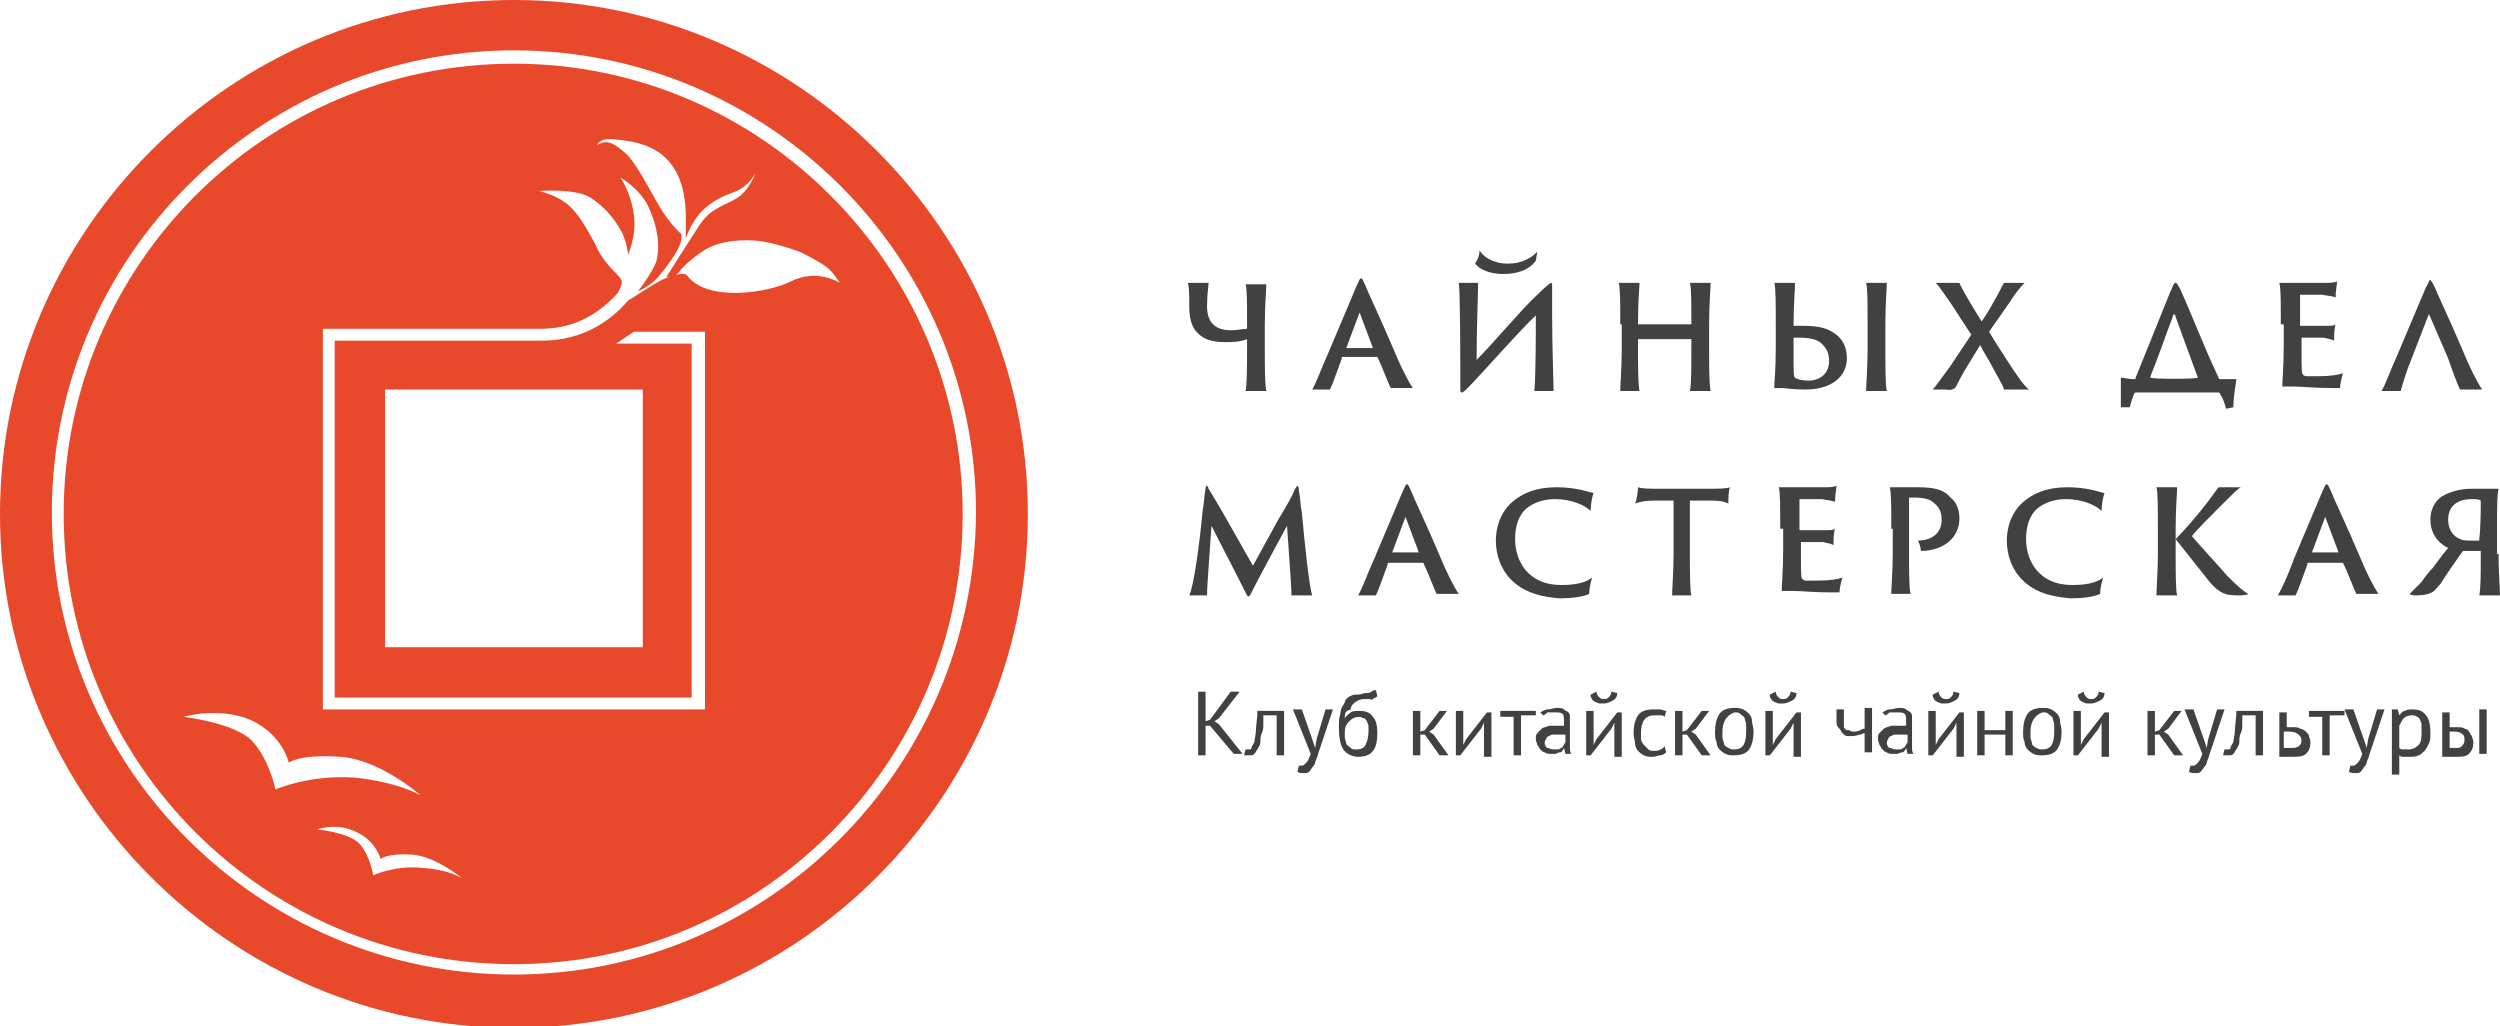 <?xml version="1.0" encoding="UTF-8"?> <!-- Generator: Adobe Illustrator 25.2.3, SVG Export Plug-In . SVG Version: 6.00 Build 0) --> <svg xmlns="http://www.w3.org/2000/svg" xmlns:xlink="http://www.w3.org/1999/xlink" id="Layer_1" x="0px" y="0px" viewBox="0 0 168.8 69.3" style="enable-background:new 0 0 168.8 69.3;" xml:space="preserve"> <style type="text/css"> .st0{fill:#414141;} .st1{fill:#E9492B;} </style> <g> <g> <g> <path class="st0" d="M81.7,49h-0.3v2h-0.5v-4.3h0.5v2l0.3-0.1l1.4-1.9h0.6l-1.4,1.8l-0.3,0.2l0.3,0.2l1.6,2h-0.6L81.7,49z"></path> <path class="st0" d="M86.2,48.3h-0.9c0,0.2,0,0.4,0,0.6s0,0.4-0.1,0.6s-0.1,0.4-0.1,0.6c0,0.2-0.1,0.3-0.2,0.5 c-0.1,0.1-0.1,0.2-0.2,0.3c-0.1,0.1-0.2,0.1-0.3,0.1c-0.1,0-0.1,0-0.2,0c-0.1,0-0.1,0-0.2,0l0.1-0.4c0,0,0.1,0,0.2,0 c0.1,0,0.2,0,0.2-0.1s0.1-0.2,0.2-0.4c0-0.2,0.1-0.5,0.1-0.8c0-0.3,0.1-0.8,0.1-1.3h1.8v3h-0.5V48.3z"></path> <path class="st0" d="M88.6,49.9l0.2,0.6h0l0.1-0.6l0.6-2H90l-0.9,2.7c-0.1,0.2-0.1,0.4-0.2,0.6s-0.1,0.4-0.2,0.5 s-0.2,0.3-0.3,0.4c-0.1,0.1-0.2,0.1-0.4,0.1c-0.1,0-0.3,0-0.4-0.1l0.1-0.4c0.1,0,0.1,0,0.2,0c0.1,0,0.2-0.1,0.3-0.2 s0.2-0.3,0.3-0.6l-1.2-3h0.6L88.6,49.9z"></path> <path class="st0" d="M90.8,48.5c0.1-0.2,0.3-0.3,0.4-0.4s0.4-0.1,0.6-0.1c0.4,0,0.7,0.1,0.9,0.4c0.2,0.2,0.3,0.6,0.3,1.1 c0,0.5-0.1,1-0.3,1.2c-0.2,0.3-0.6,0.4-1,0.4c-0.4,0-0.8-0.2-1-0.5c-0.2-0.3-0.3-0.8-0.3-1.5c0-0.3,0-0.6,0.1-0.9 c0-0.2,0.1-0.5,0.2-0.6s0.1-0.3,0.2-0.4c0.1-0.1,0.2-0.2,0.3-0.2c0.1-0.1,0.3-0.1,0.4-0.1c0.1,0,0.3,0,0.5-0.1 c0.2,0,0.4,0,0.5-0.1s0.2-0.1,0.3-0.1l0.1,0.4c0,0-0.1,0.1-0.1,0.1c0,0-0.1,0-0.2,0.1s-0.2,0-0.2,0c-0.1,0-0.2,0-0.3,0 c-0.2,0-0.3,0-0.5,0.1s-0.2,0.1-0.3,0.2c-0.1,0.1-0.2,0.2-0.2,0.4C90.8,48,90.8,48.2,90.8,48.5L90.8,48.5z M90.8,49.4 c0,0.2,0,0.3,0,0.4c0,0.1,0.1,0.3,0.1,0.4s0.2,0.2,0.3,0.3c0.1,0.1,0.2,0.1,0.4,0.1c0.3,0,0.5-0.1,0.6-0.3 c0.1-0.2,0.2-0.5,0.2-0.9c0-0.2,0-0.3,0-0.4s-0.1-0.2-0.1-0.3c-0.1-0.1-0.1-0.2-0.2-0.2s-0.2-0.1-0.3-0.1c-0.3,0-0.5,0.1-0.7,0.3 S90.8,49.1,90.8,49.4z"></path> <path class="st0" d="M96.2,49.6h-0.3V51h-0.5v-3h0.5v1.4l0.3-0.1l1-1.3h0.5l-0.9,1.2l-0.3,0.2l0.3,0.2l1,1.4h-0.6L96.2,49.6z"></path> <path class="st0" d="M100.2,49.2l0-0.4h0l-0.2,0.4L98.6,51h-0.3v-3h0.5v1.9l0,0.4h0l0.2-0.4l1.4-1.8h0.3v3h-0.5V49.2z"></path> <path class="st0" d="M103.6,48.3h-0.9V51h-0.5v-2.6h-0.9v-0.4h2.4V48.3z"></path> <path class="st0" d="M104,48.1c0.2-0.1,0.3-0.2,0.5-0.2c0.2,0,0.4-0.1,0.6-0.1c0.2,0,0.4,0,0.5,0.1c0.1,0.1,0.2,0.1,0.3,0.2 s0.1,0.2,0.1,0.3c0,0.1,0,0.2,0,0.3c0,0.2,0,0.5,0,0.7c0,0.2,0,0.5,0,0.7c0,0.1,0,0.3,0,0.4s0,0.3,0.1,0.4h-0.4l-0.1-0.4h0 c0,0.1-0.1,0.1-0.1,0.2c-0.1,0.1-0.1,0.1-0.2,0.1c-0.1,0-0.2,0.1-0.3,0.1c-0.1,0-0.2,0-0.3,0s-0.3,0-0.4-0.1 c-0.1,0-0.2-0.1-0.3-0.2s-0.1-0.2-0.2-0.3c0-0.1-0.1-0.2-0.1-0.4c0-0.2,0-0.3,0.1-0.4c0.1-0.1,0.2-0.2,0.3-0.3 c0.1-0.1,0.3-0.1,0.5-0.2c0.2,0,0.4,0,0.6,0c0.1,0,0.1,0,0.2,0c0.1,0,0.1,0,0.2,0c0-0.1,0-0.2,0-0.3c0-0.2,0-0.4-0.1-0.5 c-0.1-0.1-0.3-0.1-0.5-0.1c-0.1,0-0.1,0-0.2,0c-0.1,0-0.2,0-0.2,0c-0.1,0-0.2,0-0.2,0.1c-0.1,0-0.1,0.1-0.2,0.1L104,48.1z M104.9,50.6c0.1,0,0.2,0,0.3,0s0.2-0.1,0.2-0.1c0.1,0,0.1-0.1,0.2-0.2c0-0.1,0.1-0.1,0.1-0.2v-0.5c-0.1,0-0.1,0-0.2,0 c-0.1,0-0.1,0-0.2,0c-0.1,0-0.2,0-0.4,0c-0.1,0-0.2,0-0.3,0.1c-0.1,0-0.2,0.1-0.2,0.2c-0.1,0.1-0.1,0.2-0.1,0.3 c0,0.1,0.1,0.3,0.2,0.3C104.6,50.5,104.7,50.6,104.9,50.6z"></path> <path class="st0" d="M109,49.2l0-0.4h0l-0.2,0.4l-1.4,1.8h-0.3v-3h0.5v1.9l0,0.4h0l0.2-0.4l1.4-1.8h0.3v3H109V49.2z M107.8,46.7 c0,0.2,0.1,0.3,0.2,0.4c0.1,0.1,0.2,0.1,0.3,0.1s0.2,0,0.3-0.1c0.1-0.1,0.2-0.2,0.2-0.4l0.4,0.1c0,0.2-0.1,0.4-0.3,0.5 c-0.2,0.1-0.4,0.2-0.6,0.2c-0.1,0-0.2,0-0.3,0s-0.2-0.1-0.3-0.1c-0.1-0.1-0.2-0.1-0.2-0.2c-0.1-0.1-0.1-0.2-0.1-0.3L107.8,46.7z"></path> <path class="st0" d="M112.5,50.8c-0.1,0.1-0.3,0.2-0.4,0.2c-0.2,0-0.3,0.1-0.5,0.1c-0.2,0-0.4,0-0.6-0.1s-0.3-0.2-0.4-0.3 c-0.1-0.1-0.2-0.3-0.2-0.5c0-0.2-0.1-0.4-0.1-0.7c0-0.5,0.1-0.9,0.3-1.2c0.2-0.3,0.6-0.4,1-0.4c0.2,0,0.4,0,0.5,0 c0.1,0,0.3,0.1,0.4,0.1l-0.1,0.4c-0.1-0.1-0.2-0.1-0.3-0.1c-0.1,0-0.2,0-0.4,0c-0.6,0-0.9,0.4-0.9,1.2c0,0.2,0,0.3,0,0.4 c0,0.1,0.1,0.3,0.2,0.4c0.1,0.1,0.2,0.2,0.3,0.3s0.3,0.1,0.4,0.1c0.1,0,0.3,0,0.4-0.1c0.1,0,0.2-0.1,0.3-0.2L112.5,50.8z"></path> <path class="st0" d="M113.9,49.6h-0.3V51h-0.5v-3h0.5v1.4l0.3-0.1l1-1.3h0.5l-0.9,1.2l-0.3,0.2l0.3,0.2l1,1.4h-0.6L113.9,49.6z"></path> <path class="st0" d="M115.8,49.4c0-0.5,0.1-0.9,0.3-1.2c0.2-0.3,0.6-0.4,1-0.4c0.2,0,0.4,0,0.6,0.1c0.2,0.1,0.3,0.2,0.4,0.3 s0.2,0.3,0.2,0.5s0.1,0.4,0.1,0.7c0,0.5-0.1,0.9-0.3,1.2c-0.2,0.3-0.6,0.4-1,0.4c-0.2,0-0.4,0-0.6-0.1c-0.2-0.1-0.3-0.2-0.4-0.3 c-0.1-0.1-0.2-0.3-0.2-0.5C115.8,49.9,115.8,49.7,115.8,49.4z M116.3,49.4c0,0.2,0,0.3,0,0.4c0,0.1,0.1,0.3,0.1,0.4 s0.1,0.2,0.3,0.3s0.2,0.1,0.4,0.1c0.6,0,0.8-0.4,0.8-1.2c0-0.2,0-0.3,0-0.5c0-0.1-0.1-0.3-0.1-0.4s-0.2-0.2-0.3-0.3 c-0.1-0.1-0.2-0.1-0.4-0.1C116.6,48.3,116.3,48.7,116.3,49.4z"></path> <path class="st0" d="M121.1,49.2l0-0.4h0l-0.2,0.4l-1.4,1.8h-0.3v-3h0.5v1.9l0,0.4h0l0.2-0.4l1.4-1.8h0.3v3h-0.5V49.2z M119.9,46.7c0,0.2,0.1,0.3,0.2,0.4c0.1,0.1,0.2,0.1,0.3,0.1s0.2,0,0.3-0.1c0.1-0.1,0.2-0.2,0.2-0.4l0.4,0.1 c0,0.2-0.1,0.4-0.3,0.5c-0.2,0.1-0.4,0.2-0.6,0.2c-0.1,0-0.2,0-0.3,0s-0.2-0.1-0.3-0.1c-0.1-0.1-0.2-0.1-0.2-0.2 c-0.1-0.1-0.1-0.2-0.1-0.3L119.9,46.7z"></path> <path class="st0" d="M124.5,47.9v0.8c0,0.1,0,0.2,0,0.3c0,0.1,0,0.2,0.1,0.2c0,0.1,0.1,0.1,0.2,0.1c0.1,0,0.2,0.1,0.3,0.1 c0.2,0,0.3,0,0.5-0.1s0.2-0.1,0.3-0.1v-1.4h0.5v3h-0.5v-1.3c-0.1,0-0.2,0.1-0.3,0.1c-0.1,0-0.3,0.1-0.5,0.1c-0.2,0-0.3,0-0.4,0 c-0.1,0-0.2-0.1-0.3-0.2c-0.1-0.1-0.1-0.2-0.2-0.3S124,49,124,48.8v-0.9H124.5z"></path> <path class="st0" d="M127.1,48.1c0.2-0.1,0.3-0.2,0.5-0.2c0.2,0,0.4-0.1,0.6-0.1c0.2,0,0.4,0,0.5,0.1c0.1,0.1,0.2,0.1,0.3,0.2 s0.1,0.2,0.1,0.3c0,0.1,0,0.2,0,0.3c0,0.2,0,0.5,0,0.7c0,0.2,0,0.5,0,0.7c0,0.1,0,0.3,0,0.4s0,0.3,0.1,0.4h-0.4l-0.1-0.4h0 c0,0.1-0.1,0.1-0.1,0.2c-0.1,0.1-0.1,0.1-0.2,0.1c-0.1,0-0.2,0.1-0.3,0.1c-0.1,0-0.2,0-0.3,0s-0.3,0-0.4-0.1 c-0.1,0-0.2-0.1-0.3-0.2s-0.1-0.2-0.2-0.3c0-0.1-0.1-0.2-0.1-0.4c0-0.2,0-0.3,0.1-0.4c0.1-0.1,0.2-0.2,0.3-0.3 c0.1-0.1,0.3-0.1,0.5-0.2c0.2,0,0.4,0,0.6,0c0.1,0,0.1,0,0.2,0c0.1,0,0.1,0,0.2,0c0-0.1,0-0.2,0-0.3c0-0.2,0-0.4-0.1-0.5 c-0.1-0.1-0.3-0.1-0.5-0.1c-0.1,0-0.1,0-0.2,0c-0.1,0-0.2,0-0.2,0c-0.1,0-0.2,0-0.2,0.1c-0.1,0-0.1,0.1-0.2,0.1L127.1,48.1z M128,50.6c0.1,0,0.2,0,0.3,0s0.2-0.1,0.2-0.1c0.1,0,0.1-0.1,0.2-0.2c0-0.1,0.1-0.1,0.1-0.2v-0.5c-0.1,0-0.1,0-0.2,0 c-0.1,0-0.1,0-0.2,0c-0.1,0-0.2,0-0.4,0c-0.1,0-0.2,0-0.3,0.1c-0.1,0-0.2,0.1-0.2,0.2c-0.1,0.1-0.1,0.2-0.1,0.3 c0,0.1,0.1,0.3,0.2,0.3C127.7,50.5,127.8,50.6,128,50.6z"></path> <path class="st0" d="M132.1,49.2l0-0.4h0l-0.2,0.4l-1.4,1.8h-0.3v-3h0.5v1.9l0,0.4h0l0.2-0.4l1.4-1.8h0.3v3h-0.5V49.2z M130.9,46.7c0,0.2,0.1,0.3,0.2,0.4c0.1,0.1,0.2,0.1,0.3,0.1s0.2,0,0.3-0.1c0.1-0.1,0.2-0.2,0.2-0.4l0.4,0.1 c0,0.2-0.1,0.4-0.3,0.5c-0.2,0.1-0.4,0.2-0.6,0.2c-0.1,0-0.2,0-0.3,0s-0.2-0.1-0.3-0.1c-0.1-0.1-0.2-0.1-0.2-0.2 c-0.1-0.1-0.1-0.2-0.1-0.3L130.9,46.7z"></path> <path class="st0" d="M135.4,49.6H134V51h-0.5v-3h0.5v1.3h1.4v-1.3h0.5v3h-0.5V49.6z"></path> <path class="st0" d="M136.6,49.4c0-0.5,0.1-0.9,0.3-1.2c0.2-0.3,0.6-0.4,1-0.4c0.2,0,0.4,0,0.6,0.1c0.2,0.1,0.3,0.2,0.4,0.3 s0.2,0.3,0.2,0.5s0.1,0.4,0.1,0.7c0,0.5-0.1,0.9-0.3,1.2c-0.2,0.3-0.6,0.4-1,0.4c-0.2,0-0.4,0-0.6-0.1c-0.2-0.1-0.3-0.2-0.4-0.3 c-0.1-0.1-0.2-0.3-0.2-0.5C136.6,49.9,136.6,49.7,136.6,49.4z M137.1,49.4c0,0.2,0,0.3,0,0.4c0,0.1,0.1,0.3,0.1,0.4 s0.1,0.2,0.3,0.3s0.2,0.1,0.4,0.1c0.6,0,0.8-0.4,0.8-1.2c0-0.2,0-0.3,0-0.5c0-0.1-0.1-0.3-0.1-0.4s-0.2-0.2-0.3-0.3 c-0.1-0.1-0.2-0.1-0.4-0.1C137.4,48.3,137.1,48.7,137.1,49.4z"></path> <path class="st0" d="M141.9,49.2l0-0.4h0l-0.2,0.4l-1.4,1.8H140v-3h0.5v1.9l0,0.4h0l0.2-0.4l1.4-1.8h0.3v3h-0.5V49.2z M140.7,46.7c0,0.2,0.1,0.3,0.2,0.4c0.1,0.1,0.2,0.1,0.3,0.1s0.2,0,0.3-0.1c0.1-0.1,0.2-0.2,0.2-0.4l0.4,0.1 c0,0.2-0.1,0.4-0.3,0.5c-0.2,0.1-0.4,0.2-0.6,0.2c-0.1,0-0.2,0-0.3,0s-0.2-0.1-0.3-0.1c-0.1-0.1-0.2-0.1-0.2-0.2 c-0.1-0.1-0.1-0.2-0.1-0.3L140.7,46.7z"></path> <path class="st0" d="M145.8,49.6h-0.3V51H145v-3h0.5v1.4l0.3-0.1l1-1.3h0.5l-0.9,1.2l-0.3,0.2l0.3,0.2l1,1.4h-0.6L145.8,49.6z"></path> <path class="st0" d="M148.8,49.9l0.2,0.6h0l0.1-0.6l0.6-2h0.5l-0.9,2.7c-0.1,0.2-0.1,0.4-0.2,0.6s-0.1,0.4-0.2,0.5 s-0.2,0.3-0.3,0.4c-0.1,0.1-0.2,0.1-0.4,0.1c-0.1,0-0.3,0-0.4-0.1l0.1-0.4c0.1,0,0.1,0,0.2,0c0.1,0,0.2-0.1,0.3-0.2 s0.2-0.3,0.3-0.6l-1.2-3h0.6L148.8,49.9z"></path> <path class="st0" d="M152.3,48.3h-0.9c0,0.2,0,0.4,0,0.6s0,0.4-0.1,0.6s-0.1,0.4-0.1,0.6c0,0.2-0.1,0.3-0.2,0.5 c-0.1,0.1-0.1,0.2-0.2,0.3c-0.1,0.1-0.2,0.1-0.3,0.1c-0.1,0-0.1,0-0.2,0c-0.1,0-0.1,0-0.2,0l0.1-0.4c0,0,0.1,0,0.2,0 c0.1,0,0.2,0,0.2-0.1s0.1-0.2,0.2-0.4c0-0.2,0.1-0.5,0.1-0.8c0-0.3,0.1-0.8,0.1-1.3h1.8v3h-0.5V48.3z"></path> <path class="st0" d="M154.2,49.1c0.1,0,0.2,0,0.3,0c0.1,0,0.2,0,0.3,0c0.2,0,0.4,0,0.5,0.1c0.1,0,0.3,0.1,0.4,0.2 c0.1,0.1,0.2,0.2,0.2,0.3c0,0.1,0.1,0.2,0.1,0.4c0,0.4-0.1,0.6-0.3,0.8s-0.6,0.2-1,0.2c-0.3,0-0.5,0-0.8,0v-3h0.5V49.1z M154.2,50.5c0.2,0,0.3,0,0.4,0c0.3,0,0.4,0,0.6-0.1c0.1-0.1,0.2-0.2,0.2-0.4c0-0.2-0.1-0.3-0.2-0.4s-0.3-0.2-0.6-0.2 c-0.1,0-0.1,0-0.2,0c-0.1,0-0.2,0-0.2,0V50.5z"></path> <path class="st0" d="M158.2,48.3h-0.9V51h-0.5v-2.6h-0.9v-0.4h2.4V48.3z"></path> <path class="st0" d="M159.6,49.9l0.2,0.6h0l0.1-0.6l0.6-2h0.5l-0.9,2.7c-0.1,0.2-0.1,0.4-0.2,0.6s-0.1,0.4-0.2,0.5 s-0.2,0.3-0.3,0.4c-0.1,0.1-0.2,0.1-0.4,0.1c-0.1,0-0.3,0-0.4-0.1l0.1-0.4c0.1,0,0.1,0,0.2,0c0.1,0,0.2-0.1,0.3-0.2 s0.2-0.3,0.3-0.6l-1.2-3h0.6L159.6,49.9z"></path> <path class="st0" d="M161.6,47.9h0.3l0.1,0.4h0c0.1-0.1,0.2-0.3,0.4-0.3c0.1-0.1,0.3-0.1,0.5-0.1c0.4,0,0.7,0.1,0.9,0.4 c0.2,0.2,0.3,0.6,0.3,1.2c0,0.3,0,0.5-0.1,0.7c-0.1,0.2-0.2,0.4-0.3,0.5c-0.1,0.1-0.3,0.3-0.4,0.3c-0.2,0.1-0.4,0.1-0.6,0.1 c-0.2,0-0.3,0-0.4,0c-0.1,0-0.2,0-0.3-0.1v1.3h-0.5V47.9z M162.8,48.3c-0.2,0-0.4,0.1-0.5,0.2s-0.2,0.3-0.3,0.5v1.5 c0.1,0.1,0.2,0.1,0.2,0.1s0.2,0,0.4,0c0.3,0,0.5-0.1,0.7-0.3c0.2-0.2,0.2-0.5,0.2-0.9c0-0.2,0-0.3,0-0.5c0-0.1-0.1-0.3-0.1-0.3 s-0.1-0.2-0.2-0.2C163.1,48.3,162.9,48.3,162.8,48.3z"></path> <path class="st0" d="M165.3,49.1c0.1,0,0.2,0,0.3,0c0.1,0,0.2,0,0.3,0c0.2,0,0.4,0,0.5,0.1c0.1,0,0.3,0.1,0.3,0.2 c0.1,0.1,0.1,0.2,0.2,0.3c0,0.1,0.1,0.2,0.1,0.4c0,0.4-0.1,0.6-0.3,0.8c-0.2,0.2-0.5,0.2-1,0.2c-0.3,0-0.5,0-0.8,0v-3h0.5V49.1z M165.3,50.5c0.2,0,0.3,0,0.4,0c0.3,0,0.4,0,0.5-0.1c0.1-0.1,0.2-0.2,0.2-0.4c0-0.2,0-0.3-0.1-0.4c-0.1-0.1-0.3-0.2-0.5-0.2 c-0.1,0-0.1,0-0.2,0c-0.1,0-0.2,0-0.2,0V50.5z M167.4,47.9h0.5v3h-0.5V47.9z"></path> </g> <g> <g> <g> <path class="st0" d="M85.4,23.6c0,1.1,0,2.3,0.1,2.8c-0.1,0-0.3,0-0.6,0c-0.4,0-0.7,0-0.8,0c0.1-0.4,0.1-1.7,0.1-2.9v-0.6 c-0.5,0.2-1,0.2-1.5,0.2c-1.1,0-1.6-0.3-2-0.8c-0.2-0.3-0.4-0.7-0.4-1.6c0-0.8,0-1.3-0.1-1.6c0.1,0,0.4,0,0.6,0 c0.2,0,0.6,0,0.8,0c0,0.3-0.1,0.7-0.1,1.6c0,1.1,0.6,1.6,1.6,1.6c0.5,0,0.8-0.1,1.1-0.1v-0.5c0-1.4,0-2.2-0.1-2.5 c0.1,0,0.3,0,0.6,0c0.3,0,0.6,0,0.8,0c0,0.4-0.1,1.4-0.1,2.8V23.6z"></path> <path class="st0" d="M90.6,24.2C90.6,24.2,90.6,24.3,90.6,24.2c-0.3,0.8-0.6,1.7-0.8,2.1c-0.1,0-0.3,0-0.5,0 c-0.3,0-0.6,0-0.7,0c0.3-0.5,0.6-1.4,1.1-2.5l1.9-4.5c0.2-0.4,0.2-0.5,0.3-0.5c0.1,0,0.1,0.1,0.3,0.5c0.1,0.3,1.1,2.4,1.9,4.3 c0.4,1,1,2.2,1.3,2.6c-0.2,0-0.5,0-0.6,0c-0.3,0-0.7,0-0.9,0c-0.2-0.4-0.6-1.5-0.9-2.1c0,0,0,0,0,0H90.6z M92.7,23.5 C92.7,23.5,92.7,23.5,92.7,23.5l-0.9-2.4l-0.9,2.4c0,0,0,0,0,0H92.7z"></path> <path class="st0" d="M99.7,24.3c1.2-1.2,3.1-3.5,4.1-4.4c0.6-0.6,0.9-0.8,0.9-0.8c0.1,0,0.1,0,0.1,0.5c0,0.3,0,0.8,0,1.6 c0,2.3,0.1,4.7,0.1,5.2c-0.2,0-0.5,0-0.7,0c-0.2,0-0.5,0-0.6,0c0.1-1.1,0.1-4,0.1-5.1c-1,0.9-3.7,4-4.7,5 c-0.2,0.2-0.3,0.2-0.3,0.2c-0.1,0-0.1-0.1-0.1-0.4c0-1.7,0-6.2-0.1-7c0.2,0,0.5,0,0.6,0c0.2,0,0.6,0,0.7,0 C99.8,19.9,99.7,22.3,99.7,24.3z M99.9,16.9L99.9,16.9c0.2,0.4,0.9,0.9,1.9,0.9c1,0,1.6-0.4,2-0.8l0,0l-0.1,0.6 c-0.5,0.7-1.4,0.9-2.2,0.9c-0.9,0-1.6-0.3-1.9-0.7C99.8,17.5,99.9,17.2,99.9,16.9z"></path> <path class="st0" d="M109.4,21.9c0-1.4,0-2.4-0.1-2.8c0.1,0,0.4,0,0.6,0c0.3,0,0.7,0,0.8,0c0,0.3-0.1,1.2-0.1,2.6v0.2 c0,0,0,0,0,0h3.6c0,0,0,0,0,0v-0.2c0-1.4,0-2.3-0.1-2.6c0.1,0,0.3,0,0.6,0c0.3,0,0.6,0,0.8,0c0,0.4-0.1,1.4-0.1,2.8v1.7 c0,1.1,0,2.3,0.1,2.8c-0.1,0-0.4,0-0.6,0c-0.3,0-0.7,0-0.8,0c0.1-0.4,0.1-1.6,0.1-2.8v-0.7c0,0,0,0,0,0h-3.6c0,0,0,0,0,0v0.7 c0,1.1,0,2.3,0.1,2.8c-0.1,0-0.3,0-0.5,0c-0.4,0-0.7,0-0.8,0c0-0.4,0.1-1.6,0.1-2.8V21.9z"></path> <path class="st0" d="M119.9,21.9c0-1.4,0-2.5-0.1-2.8c0.1,0,0.4,0,0.6,0c0.4,0,0.7,0,0.8,0c0,0.4-0.1,1.6-0.1,2.9c0,0,0,0,0,0 c0.2,0,0.3,0,0.6,0c0.9,0,1.5,0.1,2,0.4c0.7,0.4,1,1,1,1.8c0,1.2-1,2.1-2.8,2.1c-1,0-1.3-0.1-1.6-0.1c-0.2,0-0.5,0-0.5,0 c0-0.6,0.1-1,0.1-2.8V21.9z M121.1,23.6c0,1.6,0,1.8,0.1,1.9c0.1,0.1,0.5,0.2,0.9,0.2c0.8,0,1.4-0.5,1.4-1.3 c0-0.5-0.1-0.8-0.5-1.2c-0.3-0.3-0.9-0.4-1.5-0.4c-0.1,0-0.3,0-0.4,0c0,0,0,0,0,0V23.6z M126.1,21.9c0-1.4,0-2.5-0.1-2.8 c0.1,0,0.4,0,0.6,0c0.4,0,0.7,0,0.8,0c0,0.4-0.1,1.4-0.1,2.8v1.7c0,1.1,0,2.5,0.1,2.8c-0.1,0-0.3,0-0.6,0c-0.3,0-0.7,0-0.8,0 c0-0.4,0.1-1.6,0.1-2.8V21.9z"></path> <path class="st0" d="M131.3,26.3c-0.3,0-0.6,0-0.8,0c0.2-0.2,0.6-0.8,1.2-1.6l1.4-2.1l-1.3-2c-0.5-0.7-0.8-1.2-1.1-1.5 c0.2,0,0.6,0,0.9,0c0.3,0,0.6,0,0.7,0c0.2,0.5,1,1.8,1.5,2.6c0.3-0.4,0.7-1.1,0.8-1.3c0.3-0.5,0.6-1.1,0.7-1.3 c0.1,0,0.3,0,0.5,0c0.4,0,0.7,0,0.9,0c-0.3,0.3-0.7,0.8-1,1.3l-1.4,2c0.3,0.5,0.8,1.3,1.2,1.9c0.7,1.1,1.2,1.8,1.5,2 c-0.2,0-0.5,0-0.7,0c-0.2,0-0.9,0-1,0c0-0.2-0.5-1-0.6-1.2c-0.4-0.8-0.7-1.2-1-1.8l-1.1,1.8c-0.3,0.5-0.5,1-0.6,1.1 C131.7,26.4,131.5,26.3,131.3,26.3z"></path> <path class="st0" d="M143.2,27.5c0-0.9,0-1.7,0-2c0.2,0,0.5,0.1,0.9,0.1c0.1,0,0.1,0,0.1-0.1l2.3-5.7c0.3-0.7,0.3-0.7,0.4-0.7 c0.1,0,0.1,0.1,0.3,0.4c0.9,2,1.6,3.9,2.6,6c0,0.1,0.1,0.1,0.1,0.1c0.3,0,0.9,0,1.1,0c0,0.2-0.2,1-0.2,1.9l-0.5,0.1 c-0.1-0.4-0.2-0.7-0.4-1c0-0.1-0.1-0.1-0.2-0.1c-0.2,0-0.6,0-1,0h-3.3c-0.5,0-0.9,0-1.1,0c-0.1,0-0.2,0-0.2,0.1 c-0.1,0.2-0.2,0.5-0.3,0.9L143.2,27.5z M148.4,25.5C148.4,25.5,148.4,25.5,148.4,25.5c-0.3-0.8-1.1-3-1.5-4.1 c0-0.1-0.1-0.2-0.1-0.2s-0.1,0.1-0.1,0.2c-0.5,1.3-1,2.8-1.5,4c0,0.1,0,0.1,0,0.1C145.3,25.6,148.3,25.6,148.4,25.5z"></path> <path class="st0" d="M154,21.9c0-1.6,0-2.5-0.1-2.8c0.2,0,0.5,0,0.8,0h2.2c0.3,0,0.7,0,0.9-0.1c0,0.2-0.1,0.6-0.1,1.1 c-0.1-0.1-0.4-0.1-0.9-0.2c-0.3,0-0.9,0-1.5,0c0,0,0,0,0,0v2.1c0,0,0,0,0,0c0.2,0,1.2,0,1.5,0c0.6,0,0.8,0,0.9-0.1 c-0.1,0.3-0.1,0.8-0.1,1.1c-0.2-0.1-0.3-0.1-0.7-0.2c-0.3,0-1.3,0-1.5,0c0,0,0,0,0,0v0.5c0,1.7,0,1.9,0.1,2 c0,0,0.1,0.1,0.2,0.1c0.3,0,0.5,0,0.9,0c0.8,0,1.3-0.1,1.6-0.2c-0.1,0.3-0.2,0.8-0.2,1c0,0-0.2,0-0.5,0c-1.3,0-2-0.1-2.6-0.1 c-0.4,0-0.7,0-0.8,0c0-0.4,0.1-1.4,0.1-2.8V21.9z"></path> <path class="st0" d="M164,21.2l-1.2,3.1c-0.3,0.7-0.6,1.7-0.7,2.1c-0.1,0-0.3,0-0.6,0c-0.3,0-0.6,0-0.7,0 c0.3-0.5,0.6-1.4,1.1-2.5l1.9-4.5c0.2-0.3,0.2-0.5,0.3-0.5c0,0,0.1,0.1,0.3,0.5c0.1,0.3,1.1,2.4,1.9,4.3c0.4,1,1,2.2,1.3,2.6 c-0.2,0-0.5,0-0.6,0c-0.3,0-0.7,0-0.9,0c-0.2-0.4-0.6-1.5-0.8-2.1L164,21.2z"></path> <path class="st0" d="M81.2,34.5c0.1-0.5,0.1-1,0.2-1.5c0-0.1,0-0.2,0.1-0.2c0,0,0.1,0.1,0.1,0.2c0.2,0.3,0.6,1,0.9,1.5l2.1,3.7 l1.7-3.1c0.6-1,0.9-1.5,1.1-2c0.1-0.2,0.2-0.3,0.2-0.3s0.1,0,0.1,0.3c0.1,0.5,0.1,1,0.2,1.5c0.2,2.2,0.5,5,0.7,5.6 c-0.1,0-0.3,0-0.6,0c-0.3,0-0.7,0-0.8,0c0-0.7-0.2-3.1-0.3-4.7c-0.8,1.5-1.8,3.3-2.5,4.7c-0.1,0.1-0.1,0.1-0.2,0 c-0.8-1.6-1.7-3.3-2.4-4.7c-0.1,1.6-0.3,4-0.3,4.7c-0.1,0-0.4,0-0.5,0c-0.3,0-0.6,0-0.7,0C80.6,39.6,81,36.7,81.2,34.5z"></path> <path class="st0" d="M93.7,38.1C93.7,38.1,93.7,38.1,93.7,38.1c-0.3,0.8-0.6,1.7-0.8,2.1c-0.1,0-0.3,0-0.5,0 c-0.3,0-0.6,0-0.7,0c0.3-0.5,0.6-1.4,1.1-2.5l1.9-4.5c0.2-0.4,0.2-0.5,0.3-0.5c0.1,0,0.1,0.1,0.3,0.5c0.1,0.3,1.1,2.4,1.9,4.3 c0.4,1,1,2.2,1.3,2.6c-0.2,0-0.5,0-0.6,0c-0.3,0-0.7,0-0.9,0c-0.2-0.4-0.6-1.5-0.9-2.1c0,0,0,0,0,0H93.7z M95.8,37.3 C95.8,37.3,95.8,37.3,95.8,37.3l-0.9-2.4l-0.9,2.4c0,0,0,0,0,0H95.8z"></path> <path class="st0" d="M102.2,39.3c-0.9-0.8-1.2-1.9-1.2-2.8c0-0.7,0.2-1.8,1.1-2.6c0.7-0.6,1.6-1,3-1c1.3,0,2.1,0.3,2.5,0.4 c-0.1,0.2-0.2,0.8-0.2,1.2c-0.4-0.4-1.3-0.8-2.4-0.8c-0.9,0-1.5,0.3-1.9,0.6c-0.6,0.5-0.8,1.3-0.8,2.1c0,1.5,0.9,3.1,3.1,3.1 c0.8,0,1.6-0.1,2.1-0.5c-0.1,0.3-0.2,0.8-0.2,1.1c-0.4,0.2-1.2,0.3-2,0.3C104.2,40.3,103.1,40.1,102.2,39.3z"></path> <path class="st0" d="M110.6,32.9c0.3,0.1,0.7,0.1,1.5,0.1h3.2c0.6,0,1.3,0,1.5-0.1c-0.1,0.3-0.1,0.8-0.1,1.1 c-0.2-0.1-0.5-0.2-1.1-0.2c-0.3,0-0.7,0-1.5,0v3.6c0,1.1,0,2.4,0.1,2.8c-0.1,0-0.3,0-0.5,0c-0.4,0-0.6,0-0.8,0 c0-0.4,0.1-1.6,0.1-2.8v-3.6c-0.4,0-0.7,0-1.3,0c-0.7,0-1,0.1-1.3,0.2C110.5,33.8,110.6,33.2,110.6,32.9z"></path> <path class="st0" d="M120.2,35.7c0-1.6,0-2.5-0.1-2.8c0.2,0,0.5,0,0.8,0h2.2c0.3,0,0.7,0,0.9-0.1c0,0.2-0.1,0.6-0.1,1.1 c-0.1-0.1-0.4-0.1-0.9-0.2c-0.3,0-0.9,0-1.5,0c0,0,0,0,0,0v2.1c0,0,0,0,0,0c0.2,0,1.2,0,1.5,0c0.6,0,0.8,0,0.9-0.1 c-0.1,0.3-0.1,0.8-0.1,1.1c-0.2-0.1-0.3-0.1-0.7-0.2c-0.3,0-1.3,0-1.5,0c0,0,0,0,0,0v0.5c0,1.7,0,1.9,0.1,2 c0,0,0.1,0.1,0.2,0.1c0.3,0,0.5,0,0.9,0c0.8,0,1.3-0.1,1.6-0.2c-0.1,0.3-0.2,0.8-0.2,1c0,0-0.2,0-0.5,0c-1.3,0-2-0.1-2.6-0.1 c-0.4,0-0.7,0-0.8,0c0-0.4,0.1-1.4,0.1-2.8V35.7z"></path> <path class="st0" d="M127.7,35.7c0-1.4,0-2.4-0.1-2.8c0.1,0,0.3,0,0.5,0c0.4,0,0.8,0,1.4,0c1.2,0,1.8,0.2,2.2,0.7 c0.3,0.2,0.6,0.7,0.6,1.4c0,1.4-1.2,2.2-2.6,2.2c0-0.2-0.1-0.5-0.2-0.7c0.8,0,1.6-0.4,1.6-1.4c0-0.6-0.2-0.9-0.6-1.2 c-0.2-0.2-0.7-0.3-1.1-0.3c-0.2,0-0.4,0-0.5,0c0,0,0,0,0,0.2v3.6c0,1.1,0,2.3,0.1,2.7c-0.1,0-0.4,0-0.6,0c-0.2,0-0.6,0-0.7,0 c0-0.4,0.1-1.6,0.1-2.8V35.7z"></path> <path class="st0" d="M136.7,39.3c-0.9-0.8-1.2-1.9-1.2-2.8c0-0.7,0.2-1.8,1.1-2.6c0.7-0.6,1.6-1,3-1c1.3,0,2.1,0.3,2.5,0.4 c-0.1,0.2-0.2,0.8-0.2,1.2c-0.4-0.4-1.3-0.8-2.4-0.8c-0.9,0-1.5,0.3-1.9,0.6c-0.6,0.5-0.8,1.3-0.8,2.1c0,1.5,0.9,3.1,3.1,3.1 c0.8,0,1.6-0.1,2.1-0.5c-0.1,0.3-0.2,0.8-0.2,1.1c-0.4,0.2-1.2,0.3-2,0.3C138.7,40.3,137.6,40.1,136.7,39.3z"></path> <path class="st0" d="M145.7,35.7c0-1.4,0-2.5-0.1-2.8c0.1,0,0.4,0,0.6,0c0.4,0,0.7,0,0.8,0c0,0.4-0.1,1.4-0.1,2.8v1.7 c0,1.1,0,2.5,0.1,2.8c-0.1,0-0.3,0-0.5,0c-0.3,0-0.7,0-0.9,0c0-0.4,0.1-1.6,0.1-2.8V35.7z M146.9,36.4 C146.9,36.4,146.9,36.4,146.9,36.4c0.5-0.5,1.3-1.4,2-2.3c0.4-0.5,0.8-1.1,0.9-1.2c0.1,0,0.3,0,0.4,0c0.5,0,0.9,0,1.1,0 c-0.2,0.1-0.6,0.5-1.3,1.2c-0.5,0.5-1.8,1.8-2,2.1c0.5,0.6,1.8,2,2.4,2.7c0.9,0.9,1.2,1.1,1.4,1.2c-0.1,0.1-0.5,0.1-0.7,0.1 c-0.8,0-1.2-0.1-1.9-0.9C148.5,38.4,147.6,37.3,146.9,36.4z"></path> <path class="st0" d="M155.8,38.1C155.8,38.1,155.8,38.1,155.8,38.1c-0.3,0.8-0.6,1.7-0.8,2.1c-0.1,0-0.3,0-0.5,0 c-0.3,0-0.6,0-0.7,0c0.3-0.5,0.7-1.4,1.1-2.5l1.9-4.5c0.2-0.4,0.2-0.5,0.3-0.5c0.1,0,0.1,0.1,0.3,0.5c0.1,0.3,1.1,2.4,1.9,4.3 c0.4,1,1,2.2,1.3,2.6c-0.2,0-0.5,0-0.6,0c-0.3,0-0.7,0-0.9,0c-0.2-0.4-0.6-1.5-0.9-2.1c0,0,0,0,0,0H155.8z M157.9,37.3 C157.9,37.3,157.9,37.3,157.9,37.3l-0.9-2.4l-0.9,2.4c0,0,0,0,0,0H157.9z"></path> <path class="st0" d="M168.7,37.4c0,1.1,0.1,2.4,0.1,2.8c-0.2,0-0.4,0-0.6,0c-0.4,0-0.7,0-0.8,0c0.1-0.5,0.1-1.3,0.1-2.6v-0.3 c0,0,0-0.1,0-0.1c-0.2,0-0.3,0-0.5,0c-0.2,0-0.4,0-0.6,0c0,0,0,0-0.1,0c-0.3,0.4-1.2,1.7-1.5,2.2c-0.2,0.2-0.4,0.5-0.6,0.6 c-0.2,0.1-0.5,0.2-1,0.2c-0.2,0-0.4,0-0.5-0.1c0.1-0.1,0.4-0.4,0.8-0.8c0.2-0.3,0.5-0.7,0.8-1c0.5-0.7,0.9-1.2,1-1.3 c-0.8-0.4-1.2-1.1-1.2-1.9c0-0.9,0.5-1.5,1-1.7c0.4-0.2,1-0.4,1.8-0.4c0.4,0,1,0,1.1,0c0.2,0,0.5,0,0.7,0 c-0.1,0.4-0.1,1.4-0.1,2.8V37.4z M167.5,33.8C167.5,33.8,167.5,33.7,167.5,33.8c-0.1-0.1-0.4-0.1-0.6-0.1 c-0.9,0-1.6,0.4-1.6,1.4c0,0.6,0.3,1.1,0.8,1.3c0.2,0.1,0.5,0.1,0.8,0.1c0.3,0,0.4,0,0.5,0c0,0,0,0,0-0.1 C167.5,35.6,167.5,34.3,167.5,33.8z"></path> </g> </g> </g> </g> <g> <g> <g> <g> <path class="st1" d="M34.7,4.3C17.9,4.3,4.3,17.9,4.3,34.7s13.6,30.4,30.4,30.4S65,51.4,65,34.7S51.4,4.3,34.7,4.3z M17,50 c-1.2-1.2-4.6-1.6-4.6-1.6s2.3-0.7,4.5,0.2c2.2,1,2.6,2.9,2.6,2.9s0.7-0.6,3.5-0.4c2.7,0.2,5.4,2.6,5.4,2.6s-1.5-0.9-4.5-1.2 c-3-0.2-5.3,0.8-5.3,0.8S18.2,51.3,17,50z M28.5,58.6c-1.8-0.2-3.3,0.5-3.3,0.5S25,57.8,24.3,57s-2.9-1-2.9-1s1.4-0.5,2.7,0.2 c1.3,0.6,1.6,1.8,1.6,1.8s0.4-0.4,2.1-0.3c1.6,0.1,3.4,1.6,3.4,1.6S30.3,58.7,28.5,58.6z M53.4,19c-1.6,0.8-5.7,1.4-7-0.4 c-0.2-0.3-1.4,0.1-1.9,0.4c-0.4,0.2-1.6,1-2.1,1.3c-1.1,1.3-3,2.7-5.8,2.7h-14v24.1h24.1V23.2h-5.1l1.2-0.8h4.8v25.5H21.8V22.2 h14.7c2.5,0,4.1-1.2,5.2-2.4c0.2-0.4,0.4-0.7,0.2-1c-0.4-0.5-1.2-1.1-1.7-2.3c-0.6-1.1-1.2-2.2-2-2.8c-0.8-0.6-1.8-0.8-1.8-0.8 s2.3-0.2,3.4,0.4c1.1,0.7,1.7,1.5,2.2,2.4c0.4,0.9,0.4,1.5,0.4,1.5s0.6-1.3,0.4-2.7c-0.2-1.5-0.9-2.5-0.9-2.5s1.3,0.7,1.9,2 c0.6,1.3,0.8,2.6,0.5,3.7c-0.3,0.7-0.8,1.4-1.1,1.8c-0.1,0.1-0.1,0.2-0.2,0.2c0.3-0.1,1.2-0.6,1.6-1.2c0.5-0.6,1.6-2,1.4-2.7 c0,0-0.8-0.7-1.5-1.9s-1.5-2.8-2.2-3.5c-0.8-0.7-1.1-0.8-1.4-0.8c-0.3,0-0.6,0.2-0.6,0.2s0.2-0.5,1.1-0.4 c0.9,0.1,2.9,0.2,4,1.8c1.1,1.5,0.9,3.9,0.9,4.3c0,0.4,0,0.6,0,0.6s0.5-1.5,1.5-2.2c1-0.8,1.7-0.8,2.3-1.2c0.6-0.4,0.9-1,0.9-1 s-0.3,0.9-1,1.5c-0.7,0.6-1.9,0.7-2.7,1.9c-0.8,1.2-2.3,3.6-2.3,3.6s0.7,0,0.9-0.4c0.2-0.3,1.2-1.2,2-1.6s2.2-0.6,3.6-0.4 c0.6,0.1,1.7,0.4,2.5,0.7c0.8,0.4,1.8,0.9,2.2,1.4c0.4,0.5,0.5,0.7,0.5,0.7S55.2,18.1,53.4,19z M43.4,26.3v17.4H26V26.3H43.4z"></path> </g> </g> <g> <g> <path class="st1" d="M34.7,0C15.6,0,0,15.6,0,34.7s15.6,34.7,34.7,34.7c19.1,0,34.7-15.6,34.7-34.7S53.8,0,34.7,0z M34.7,65.8 c-17.2,0-31.2-14-31.2-31.2c0-17.2,14-31.2,31.2-31.2s31.2,14,31.2,31.2C65.8,51.9,51.8,65.8,34.7,65.8z"></path> </g> </g> </g> </g> </g> </svg> 